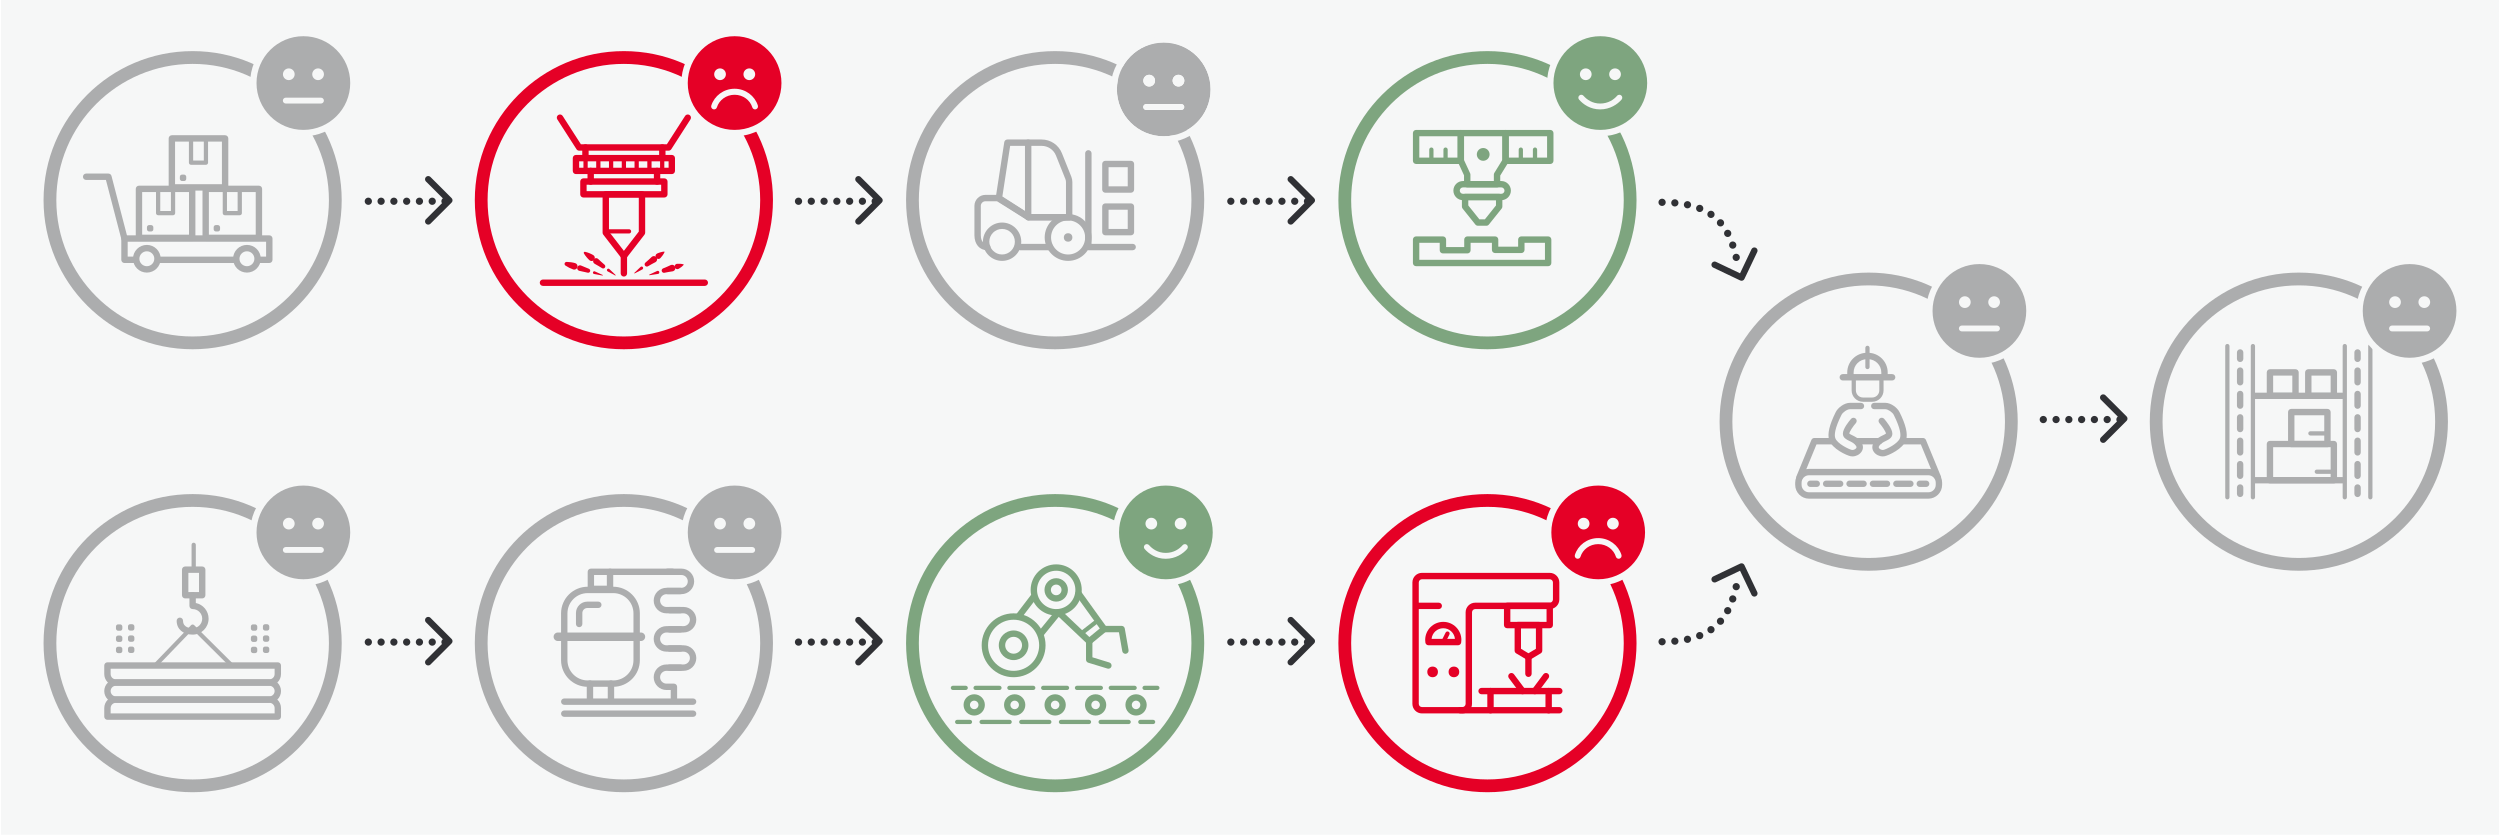 <?xml version="1.0" encoding="UTF-8" standalone="no"?>
<svg xmlns="http://www.w3.org/2000/svg" height="748" id="uuid-3e84e9b8-58a5-4b08-9172-8dc47397f0fb" viewBox="0 0 1173 392" width="2240">
    
  <defs>
        
    <style>.uuid-d3150c7c-0ad3-42d3-96da-3df4d02a9c27{stroke-dasharray:0 0 0 6;stroke-width:3.4px;}.uuid-d3150c7c-0ad3-42d3-96da-3df4d02a9c27,.uuid-c04a7b1e-ddbf-4806-8c38-4ad80d0bd31f{fill:none;stroke:#303135;stroke-linecap:round;stroke-linejoin:round;}.uuid-f61b598c-7770-4323-8007-f71736150e68{fill:#acadae;}.uuid-f61b598c-7770-4323-8007-f71736150e68,.uuid-ad959339-37c3-4d1a-aae3-2e30b08974d6,.uuid-6de95b7a-9d92-4423-a3b0-952446ccb202,.uuid-e0c13371-d92f-436a-8e4d-52c71519dc10,.uuid-d7dd0d57-ae96-4fca-9458-553a1bd60fd5{stroke-width:0px;}.uuid-c04a7b1e-ddbf-4806-8c38-4ad80d0bd31f{stroke-width:3px;}.uuid-ad959339-37c3-4d1a-aae3-2e30b08974d6{fill:#fff;}.uuid-6de95b7a-9d92-4423-a3b0-952446ccb202{fill:#f6f7f7;}.uuid-e0c13371-d92f-436a-8e4d-52c71519dc10{fill:#e50026;}.uuid-d7dd0d57-ae96-4fca-9458-553a1bd60fd5{fill:#7ea57f;}</style>
      
  </defs>
    
  <rect class="uuid-6de95b7a-9d92-4423-a3b0-952446ccb202" height="392" width="1173"/>
    
  <path class="uuid-e0c13371-d92f-436a-8e4d-52c71519dc10" d="m292.5,30c35.29,0,64,28.71,64,64s-28.71,64-64,64-64-28.71-64-64,28.71-64,64-64m0-6c-38.66,0-70,31.34-70,70s31.34,70,70,70,70-31.34,70-70-31.34-70-70-70h0Z"/>
    
  <path class="uuid-e0c13371-d92f-436a-8e4d-52c71519dc10" d="m313.5,70.75h-42c-.51,0-.99-.26-1.26-.69l-9-14c-.45-.7-.25-1.62.45-2.07.7-.45,1.63-.25,2.07.45l8.56,13.31h40.36l8.56-13.31c.45-.7,1.38-.9,2.07-.45.7.45.9,1.38.45,2.07l-9,14c-.28.43-.75.69-1.26.69Z"/>
    
  <path class="uuid-e0c13371-d92f-436a-8e4d-52c71519dc10" d="m315,81.75h-45c-.83,0-1.5-.67-1.5-1.5v-6c0-.83.67-1.5,1.5-1.5h45c.83,0,1.5.67,1.5,1.5v6c0,.83-.67,1.5-1.5,1.5Zm-43.5-3h42v-3h-42v3Z"/>
    
  <path class="uuid-e0c13371-d92f-436a-8e4d-52c71519dc10" d="m311.5,92.75h-38c-.83,0-1.5-.67-1.5-1.5v-6c0-.83.67-1.5,1.5-1.5h38c.83,0,1.5.67,1.5,1.5v6c0,.83-.67,1.5-1.5,1.5Zm-36.5-3h35v-3h-35v3Z"/>
    
  <path class="uuid-e0c13371-d92f-436a-8e4d-52c71519dc10" d="m274.45,75.75c-.83,0-1.5-.67-1.5-1.5v-5c0-.83.67-1.5,1.5-1.5s1.5.67,1.5,1.5v5c0,.83-.67,1.5-1.5,1.5Z"/>
    
  <path class="uuid-e0c13371-d92f-436a-8e4d-52c71519dc10" d="m310.55,75.75c-.83,0-1.5-.67-1.5-1.5v-5c0-.83.67-1.5,1.5-1.5s1.5.67,1.5,1.5v5c0,.83-.67,1.5-1.5,1.5Z"/>
    
  <path class="uuid-e0c13371-d92f-436a-8e4d-52c71519dc10" d="m276.92,86.75c-.83,0-1.5-.67-1.5-1.5v-5c0-.83.67-1.5,1.5-1.5s1.5.67,1.5,1.5v5c0,.83-.67,1.5-1.5,1.5Z"/>
    
  <path class="uuid-e0c13371-d92f-436a-8e4d-52c71519dc10" d="m308.08,86.75c-.83,0-1.5-.67-1.5-1.5v-5c0-.83.67-1.5,1.5-1.5s1.5.67,1.5,1.5v5c0,.83-.67,1.5-1.5,1.5Z"/>
    
  <path class="uuid-e0c13371-d92f-436a-8e4d-52c71519dc10" d="m274.51,80.54c-.55,0-1-.45-1-1v-4.79c0-.55.45-1,1-1s1,.45,1,1v4.79c0,.55-.45,1-1,1Z"/>
    
  <path class="uuid-e0c13371-d92f-436a-8e4d-52c71519dc10" d="m280.5,81.25c-.55,0-1-.45-1-1v-6c0-.55.45-1,1-1s1,.45,1,1v6c0,.55-.45,1-1,1Z"/>
    
  <path class="uuid-e0c13371-d92f-436a-8e4d-52c71519dc10" d="m286.5,81.25c-.55,0-1-.45-1-1v-6c0-.55.45-1,1-1s1,.45,1,1v6c0,.55-.45,1-1,1Z"/>
    
  <path class="uuid-e0c13371-d92f-436a-8e4d-52c71519dc10" d="m292.5,80.54c-.55,0-1-.45-1-1v-4.79c0-.55.45-1,1-1s1,.45,1,1v4.79c0,.55-.45,1-1,1Z"/>
    
  <path class="uuid-e0c13371-d92f-436a-8e4d-52c71519dc10" d="m298.5,80.54c-.55,0-1-.45-1-1v-5.29c0-.55.45-1,1-1s1,.45,1,1v5.29c0,.55-.45,1-1,1Z"/>
    
  <path class="uuid-e0c13371-d92f-436a-8e4d-52c71519dc10" d="m304.5,81.25c-.55,0-1-.45-1-1v-6c0-.55.45-1,1-1s1,.45,1,1v6c0,.55-.45,1-1,1Z"/>
    
  <path class="uuid-e0c13371-d92f-436a-8e4d-52c71519dc10" d="m310.49,81.25c-.55,0-1-.45-1-1v-6c0-.55.45-1,1-1s1,.45,1,1v6c0,.55-.45,1-1,1Z"/>
    
  <path class="uuid-e0c13371-d92f-436a-8e4d-52c71519dc10" d="m292.5,121.75c-.46,0-.9-.21-1.19-.58l-8.5-11c-.2-.26-.31-.58-.31-.92v-18c0-.83.67-1.5,1.5-1.5h17c.83,0,1.5.67,1.5,1.5v18c0,.33-.11.65-.31.92l-8.5,11c-.28.37-.72.58-1.19.58Zm-7-13.01l7,9.06,7-9.06v-15.99h-14v15.99Zm15.5.51h0,0Z"/>
    
  <path class="uuid-e0c13371-d92f-436a-8e4d-52c71519dc10" d="m292.5,129.87c-.83,0-1.5-.67-1.5-1.5v-8.12c0-.83.67-1.5,1.5-1.5s1.5.67,1.5,1.5v8.12c0,.83-.67,1.5-1.5,1.5Z"/>
    
  <path class="uuid-e0c13371-d92f-436a-8e4d-52c71519dc10" d="m294.92,109.64h-10.92c-.55,0-1-.45-1-1s.45-1,1-1h10.92c.55,0,1,.45,1,1s-.45,1-1,1Z"/>
    
  <path class="uuid-e0c13371-d92f-436a-8e4d-52c71519dc10" d="m330.5,134.25h-76c-.83,0-1.5-.67-1.5-1.5s.67-1.5,1.5-1.5h76c.83,0,1.5.67,1.5,1.5s-.67,1.5-1.5,1.5Z"/>
    
  <path class="uuid-e0c13371-d92f-436a-8e4d-52c71519dc10" d="m304.45,128.95c1.21-.61,2.44-1.14,3.66-1.71.37-.17.8-.01.97.35s.01.8-.35.97c-.06.03-.13.05-.2.06-1.33.2-2.65.44-4,.61-.08.01-.16-.05-.17-.13,0-.07.03-.13.08-.15Z"/>
    
  <path class="uuid-e0c13371-d92f-436a-8e4d-52c71519dc10" d="m310.89,126.04l1.86-.77c.61-.27,1.21-.6,1.84-.84.8-.31,1.69.09,2,.89.31.8-.09,1.69-.89,2-.07.03-.15.05-.22.07-.65.15-1.33.21-1.99.32l-1.97.38c-.58.11-1.15-.27-1.26-.85-.1-.51.18-1,.64-1.2Z"/>
    
  <path class="uuid-e0c13371-d92f-436a-8e4d-52c71519dc10" d="m317.54,123.86c.47-.02.94-.02,1.43.01.48.03.98.1,1.49.24.09.03.15.12.12.22,0,.03-.02.05-.04.07-.35.4-.73.73-1.11,1.02-.38.3-.78.56-1.18.8-.6.36-1.38.16-1.74-.44-.36-.6-.16-1.38.44-1.74.18-.11.39-.17.59-.18Z"/>
    
  <path class="uuid-e0c13371-d92f-436a-8e4d-52c71519dc10" d="m297.41,128.13c.96-.96,1.95-1.85,2.93-2.78.29-.27.74-.26,1.01.03.27.29.26.74-.03,1.01-.05.05-.1.09-.16.12-1.19.62-2.37,1.28-3.58,1.87-.08.04-.17,0-.2-.07-.03-.06-.02-.13.03-.17Z"/>
    
  <path class="uuid-e0c13371-d92f-436a-8e4d-52c71519dc10" d="m302.59,123.33l1.52-1.32c.5-.45.97-.93,1.47-1.38.62-.56,1.59-.51,2.15.11.56.62.51,1.59-.11,2.15-.08.08-.18.14-.28.2-.59.33-1.2.61-1.78.94l-1.74,1.01c-.5.29-1.15.12-1.44-.39-.26-.44-.15-1,.22-1.32Z"/>
    
  <path class="uuid-e0c13371-d92f-436a-8e4d-52c71519dc10" d="m308.12,119.04c.49-.23,1.02-.41,1.56-.57.54-.16,1.11-.29,1.73-.34.1,0,.18.06.19.16,0,.03,0,.06-.01.08-.25.57-.55,1.06-.88,1.53-.33.46-.67.89-1.05,1.29-.51.54-1.36.56-1.9.04-.54-.51-.56-1.36-.05-1.9.12-.13.26-.22.41-.29Z"/>
    
  <path class="uuid-e0c13371-d92f-436a-8e4d-52c71519dc10" d="m288.41,129.37c-1.2-.62-2.36-1.3-3.53-1.95-.33-.18-.44-.59-.26-.92.18-.33.59-.44.92-.26.05.03.1.06.14.1.97.93,1.96,1.83,2.92,2.78.06.06.06.16,0,.21-.05.05-.12.06-.18.03Z"/>
    
  <path class="uuid-e0c13371-d92f-436a-8e4d-52c71519dc10" d="m282.26,125.92c-1.15-.69-2.27-1.42-3.46-2.04-.69-.36-.96-1.22-.6-1.91.36-.69,1.22-.96,1.91-.6.13.07.24.15.34.25.96.95,1.99,1.8,2.99,2.69.41.37.45,1,.08,1.42-.33.37-.86.44-1.26.19Z"/>
    
  <path class="uuid-e0c13371-d92f-436a-8e4d-52c71519dc10" d="m276.33,122.18c-.98-.91-1.88-1.95-2.61-3.2-.14-.24-.06-.54.18-.68.11-.07.24-.08.36-.06,1.42.32,2.67.86,3.84,1.53.72.41.97,1.33.56,2.05s-1.33.97-2.05.56c-.1-.06-.2-.13-.28-.2Z"/>
    
  <path class="uuid-e0c13371-d92f-436a-8e4d-52c71519dc10" d="m282.45,129.39c-1.33-.22-2.64-.49-3.96-.74-.35-.07-.58-.4-.51-.75.07-.35.4-.58.75-.51.05,0,.1.03.14.05,1.22.55,2.45,1.08,3.67,1.67.08.04.11.13.07.2-.03.06-.1.09-.16.08Z"/>
    
  <path class="uuid-e0c13371-d92f-436a-8e4d-52c71519dc10" d="m275.54,128.05c-1.31-.27-2.6-.61-3.92-.87-.71-.14-1.17-.83-1.04-1.54.14-.71.83-1.18,1.54-1.04.1.02.19.05.28.09,1.23.55,2.48,1.01,3.71,1.54.48.21.71.77.5,1.26-.18.42-.64.65-1.07.56Z"/>
    
  <path class="uuid-e0c13371-d92f-436a-8e4d-52c71519dc10" d="m268.68,126.52c-.63-.22-1.24-.49-1.85-.79-.6-.3-1.19-.66-1.77-1.03-.43-.28-.56-.87-.27-1.3.19-.28.5-.44.82-.43.69.02,1.38.07,2.04.17.67.09,1.33.23,1.97.41.83.24,1.3,1.1,1.07,1.93-.24.83-1.1,1.3-1.93,1.07-.02,0-.05-.02-.08-.02Z"/>
    
  <circle class="uuid-ad959339-37c3-4d1a-aae3-2e30b08974d6" cx="344.49" cy="40" r="21"/>
    
  <path class="uuid-e0c13371-d92f-436a-8e4d-52c71519dc10" d="m344.49,62.5c-12.96,0-23.5-10.54-23.5-23.5s10.54-23.5,23.5-23.5,23.5,10.54,23.5,23.5-10.54,23.5-23.5,23.5Zm-9.51-12.46h0s0,0,0,0Zm16.42-16.42c-.69,0-1.25.56-1.25,1.25s.56,1.25,1.25,1.25,1.25-.56,1.25-1.25-.56-1.25-1.25-1.25Zm-13.75,0c-.69,0-1.25.56-1.25,1.25s.56,1.25,1.25,1.25,1.25-.56,1.25-1.25-.56-1.25-1.25-1.25Z"/>
    
  <path class="uuid-6de95b7a-9d92-4423-a3b0-952446ccb202" d="m344.49,17c12.15,0,22,9.85,22,22s-9.85,22-22,22-22-9.85-22-22,9.85-22,22-22m6.91,20.62c1.51,0,2.75-1.23,2.75-2.75s-1.24-2.75-2.75-2.75-2.75,1.23-2.75,2.75,1.23,2.75,2.75,2.75m-13.75,0c1.51,0,2.75-1.23,2.75-2.75s-1.24-2.75-2.75-2.75-2.75,1.23-2.75,2.75,1.23,2.75,2.75,2.75m-2.78,13.75c.59,0,1.13-.38,1.31-.97,1.05-3.38,4.35-5.9,8.31-5.9s7.26,2.53,8.31,5.9c.18.59.73.97,1.31.97.13,0,.27-.02.4-.06.73-.22,1.13-1,.91-1.72-1.42-4.57-5.8-7.92-10.94-7.92s-9.52,3.35-10.94,7.92c-.22.72.18,1.5.91,1.72.13.04.27.06.4.06m9.62-37.38c-13.79,0-25,11.21-25,25s11.21,25,25,25,25-11.21,25-25-11.21-25-25-25h0Z"/>
    
  <path class="uuid-f61b598c-7770-4323-8007-f71736150e68" d="m90,30c35.29,0,64,28.71,64,64s-28.71,64-64,64S26,129.29,26,94,54.71,30,90,30m0-6c-38.66,0-70,31.34-70,70s31.34,70,70,70,70-31.34,70-70S128.66,24,90,24h0Z"/>
    
  <path class="uuid-f61b598c-7770-4323-8007-f71736150e68" d="m105.25,89.5h-25c-.83,0-1.5-.67-1.5-1.5v-23c0-.83.67-1.5,1.5-1.5h25c.83,0,1.5.67,1.5,1.5v23c0,.83-.67,1.5-1.5,1.5Zm-23.5-3h22v-20h-22v20Z"/>
    
  <path class="uuid-f61b598c-7770-4323-8007-f71736150e68" d="m96.25,77.38h-7c-.55,0-1-.45-1-1v-11.38c0-.55.45-1,1-1h7c.55,0,1,.45,1,1v11.38c0,.55-.45,1-1,1Zm-6-2h5v-9.38h-5v9.38Z"/>
    
  <rect class="uuid-f61b598c-7770-4323-8007-f71736150e68" height="3" rx="1" ry="1" width="3" x="84" y="82"/>
    
  <rect class="uuid-f61b598c-7770-4323-8007-f71736150e68" height="3" width="36.13" x="74" y="120.5"/>
    
  <path class="uuid-f61b598c-7770-4323-8007-f71736150e68" d="m126,123.5h-5v-3h3.5v-7H59.5v7h3.53v3h-5.03c-.83,0-1.5-.67-1.5-1.5v-10c0-.83.67-1.5,1.5-1.5h68c.83,0,1.5.67,1.5,1.5v10c0,.83-.67,1.5-1.5,1.5Z"/>
    
  <path class="uuid-f61b598c-7770-4323-8007-f71736150e68" d="m68.5,118c1.93,0,3.5,1.57,3.5,3.5s-1.57,3.5-3.5,3.5-3.5-1.57-3.5-3.5,1.57-3.5,3.5-3.5m0-3c-3.59,0-6.5,2.91-6.5,6.5s2.91,6.5,6.5,6.5,6.5-2.91,6.5-6.5-2.91-6.5-6.5-6.5h0Z"/>
    
  <path class="uuid-f61b598c-7770-4323-8007-f71736150e68" d="m115.5,118c1.93,0,3.5,1.57,3.5,3.5s-1.57,3.5-3.5,3.5-3.5-1.57-3.5-3.5,1.57-3.5,3.5-3.5m0-3c-3.59,0-6.5,2.91-6.5,6.5s2.91,6.5,6.5,6.5,6.5-2.91,6.5-6.5-2.91-6.5-6.5-6.5h0Z"/>
    
  <path class="uuid-f61b598c-7770-4323-8007-f71736150e68" d="m58,113.5c-.67,0-1.27-.45-1.45-1.12l-7.26-27.88h-9.29c-.83,0-1.5-.67-1.5-1.5s.67-1.5,1.5-1.5h10.45c.68,0,1.28.46,1.45,1.12l7.55,29c.21.8-.27,1.62-1.07,1.83-.13.03-.25.05-.38.05Z"/>
    
  <path class="uuid-f61b598c-7770-4323-8007-f71736150e68" d="m121.13,113.19h-25c-.83,0-1.5-.67-1.5-1.5v-23c0-.83.67-1.5,1.5-1.5h25c.83,0,1.5.67,1.5,1.5v23c0,.83-.67,1.5-1.5,1.5Zm-23.5-3h22v-20h-22v20Z"/>
    
  <path class="uuid-f61b598c-7770-4323-8007-f71736150e68" d="m112.13,101.07h-7c-.55,0-1-.45-1-1v-11.38c0-.55.45-1,1-1h7c.55,0,1,.45,1,1v11.38c0,.55-.45,1-1,1Zm-6-2h5v-9.38h-5v9.38Z"/>
    
  <rect class="uuid-f61b598c-7770-4323-8007-f71736150e68" height="3" rx="1" ry="1" width="3" x="99.88" y="105.69"/>
    
  <path class="uuid-f61b598c-7770-4323-8007-f71736150e68" d="m89.8,113.19h-25c-.83,0-1.5-.67-1.5-1.5v-23c0-.83.67-1.5,1.5-1.5h25c.83,0,1.5.67,1.5,1.5v23c0,.83-.67,1.5-1.5,1.5Zm-23.5-3h22v-20h-22v20Z"/>
    
  <path class="uuid-f61b598c-7770-4323-8007-f71736150e68" d="m80.8,101.07h-7c-.55,0-1-.45-1-1v-11.38c0-.55.45-1,1-1h7c.55,0,1,.45,1,1v11.38c0,.55-.45,1-1,1Zm-6-2h5v-9.38h-5v9.38Z"/>
    
  <rect class="uuid-f61b598c-7770-4323-8007-f71736150e68" height="3" rx="1" ry="1" width="3" x="68.55" y="105.69"/>
    
  <circle class="uuid-ad959339-37c3-4d1a-aae3-2e30b08974d6" cx="142" cy="42.86" r="21"/>
    
  <path class="uuid-f61b598c-7770-4323-8007-f71736150e68" d="m142,62.5c-12.96,0-23.5-10.54-23.5-23.5s10.54-23.5,23.5-23.5,23.5,10.54,23.5,23.5-10.54,23.5-23.5,23.5Zm6.91-28.88c-.69,0-1.25.56-1.25,1.25s.56,1.25,1.25,1.25,1.25-.56,1.25-1.25-.56-1.25-1.25-1.25Zm-13.75,0c-.69,0-1.25.56-1.25,1.25s.56,1.25,1.25,1.25,1.25-.56,1.25-1.25-.56-1.25-1.25-1.25Z"/>
    
  <path class="uuid-6de95b7a-9d92-4423-a3b0-952446ccb202" d="m142,17c12.15,0,22,9.85,22,22s-9.85,22-22,22-22-9.85-22-22,9.85-22,22-22m6.91,20.62c1.51,0,2.75-1.23,2.75-2.75s-1.24-2.75-2.75-2.75-2.75,1.23-2.75,2.75,1.23,2.75,2.75,2.75m-13.75,0c1.51,0,2.75-1.23,2.75-2.75s-1.24-2.75-2.75-2.75-2.75,1.23-2.75,2.75,1.23,2.75,2.75,2.75m-1.41,11h16.5c.76,0,1.38-.62,1.38-1.38s-.62-1.38-1.38-1.38h-16.5c-.76,0-1.38.62-1.38,1.38s.62,1.38,1.38,1.38m8.25-34.62c-13.79,0-25,11.21-25,25s11.21,25,25,25,25-11.21,25-25-11.21-25-25-25h0Z"/>
    
  <path class="uuid-d7dd0d57-ae96-4fca-9458-553a1bd60fd5" d="m495,238c35.29,0,64,28.71,64,64s-28.71,64-64,64-64-28.71-64-64,28.71-64,64-64m0-6c-38.66,0-70,31.34-70,70s31.34,70,70,70,70-31.34,70-70-31.34-70-70-70h0Z"/>
    
  <path class="uuid-d7dd0d57-ae96-4fca-9458-553a1bd60fd5" d="m453,324h-6c-.55,0-1-.45-1-1s.45-1,1-1h6c.55,0,1,.45,1,1s-.45,1-1,1Z"/>
    
  <path class="uuid-d7dd0d57-ae96-4fca-9458-553a1bd60fd5" d="m532.33,324h-11.2c-.55,0-1-.45-1-1s.45-1,1-1h11.2c.55,0,1,.45,1,1s-.45,1-1,1Zm-15.87,0h-11.2c-.55,0-1-.45-1-1s.45-1,1-1h11.2c.55,0,1,.45,1,1s-.45,1-1,1Zm-15.87,0h-11.2c-.55,0-1-.45-1-1s.45-1,1-1h11.2c.55,0,1,.45,1,1s-.45,1-1,1Zm-15.87,0h-11.2c-.55,0-1-.45-1-1s.45-1,1-1h11.2c.55,0,1,.45,1,1s-.45,1-1,1Zm-15.87,0h-11.2c-.55,0-1-.45-1-1s.45-1,1-1h11.2c.55,0,1,.45,1,1s-.45,1-1,1Z"/>
    
  <path class="uuid-d7dd0d57-ae96-4fca-9458-553a1bd60fd5" d="m543,324h-6c-.55,0-1-.45-1-1s.45-1,1-1h6c.55,0,1,.45,1,1s-.45,1-1,1Z"/>
    
  <path class="uuid-d7dd0d57-ae96-4fca-9458-553a1bd60fd5" d="m455,340h-6c-.55,0-1-.45-1-1s.45-1,1-1h6c.55,0,1,.45,1,1s-.45,1-1,1Z"/>
    
  <path class="uuid-d7dd0d57-ae96-4fca-9458-553a1bd60fd5" d="m529.52,340h-13.15c-.55,0-1-.45-1-1s.45-1,1-1h13.15c.55,0,1,.45,1,1s-.45,1-1,1Zm-18.63,0h-13.15c-.55,0-1-.45-1-1s.45-1,1-1h13.15c.55,0,1,.45,1,1s-.45,1-1,1Zm-18.63,0h-13.15c-.55,0-1-.45-1-1s.45-1,1-1h13.15c.55,0,1,.45,1,1s-.45,1-1,1Zm-18.63,0h-13.15c-.55,0-1-.45-1-1s.45-1,1-1h13.15c.55,0,1,.45,1,1s-.45,1-1,1Z"/>
    
  <path class="uuid-d7dd0d57-ae96-4fca-9458-553a1bd60fd5" d="m541,340h-6c-.55,0-1-.45-1-1s.45-1,1-1h6c.55,0,1,.45,1,1s-.45,1-1,1Z"/>
    
  <path class="uuid-d7dd0d57-ae96-4fca-9458-553a1bd60fd5" d="m457,336c-2.76,0-5-2.24-5-5s2.24-5,5-5,5,2.24,5,5-2.24,5-5,5Zm0-7c-1.1,0-2,.9-2,2s.9,2,2,2,2-.9,2-2-.9-2-2-2Z"/>
    
  <path class="uuid-d7dd0d57-ae96-4fca-9458-553a1bd60fd5" d="m476,336c-2.76,0-5-2.24-5-5s2.24-5,5-5,5,2.24,5,5-2.24,5-5,5Zm0-7c-1.1,0-2,.9-2,2s.9,2,2,2,2-.9,2-2-.9-2-2-2Z"/>
    
  <path class="uuid-d7dd0d57-ae96-4fca-9458-553a1bd60fd5" d="m495,336c-2.76,0-5-2.24-5-5s2.24-5,5-5,5,2.24,5,5-2.24,5-5,5Zm0-7c-1.1,0-2,.9-2,2s.9,2,2,2,2-.9,2-2-.9-2-2-2Z"/>
    
  <path class="uuid-d7dd0d57-ae96-4fca-9458-553a1bd60fd5" d="m514,336c-2.76,0-5-2.24-5-5s2.24-5,5-5,5,2.24,5,5-2.24,5-5,5Zm0-7c-1.1,0-2,.9-2,2s.9,2,2,2,2-.9,2-2-.9-2-2-2Z"/>
    
  <path class="uuid-d7dd0d57-ae96-4fca-9458-553a1bd60fd5" d="m533,336c-2.76,0-5-2.24-5-5s2.24-5,5-5,5,2.24,5,5-2.24,5-5,5Zm0-7c-1.1,0-2,.9-2,2s.9,2,2,2,2-.9,2-2-.9-2-2-2Z"/>
    
  <path class="uuid-d7dd0d57-ae96-4fca-9458-553a1bd60fd5" d="m475.5,318c-8.27,0-15-6.73-15-15s6.73-15,15-15,15,6.73,15,15-6.73,15-15,15Zm0-27c-6.62,0-12,5.38-12,12s5.38,12,12,12,12-5.38,12-12-5.38-12-12-12Z"/>
    
  <path class="uuid-d7dd0d57-ae96-4fca-9458-553a1bd60fd5" d="m475.5,309.96c-3.84,0-6.96-3.12-6.96-6.96s3.12-6.96,6.96-6.96,6.96,3.12,6.96,6.96-3.12,6.96-6.96,6.96Zm0-10.93c-2.19,0-3.96,1.78-3.96,3.96s1.78,3.96,3.96,3.96,3.96-1.78,3.96-3.96-1.78-3.96-3.96-3.96Z"/>
    
  <path class="uuid-d7dd0d57-ae96-4fca-9458-553a1bd60fd5" d="m495.5,289c-6.62,0-12-5.38-12-12s5.38-12,12-12,12,5.38,12,12-5.38,12-12,12Zm0-21c-4.96,0-9,4.04-9,9s4.04,9,9,9,9-4.04,9-9-4.04-9-9-9Z"/>
    
  <path class="uuid-d7dd0d57-ae96-4fca-9458-553a1bd60fd5" d="m495.5,282.5c-3.03,0-5.5-2.47-5.5-5.5s2.47-5.5,5.5-5.5,5.5,2.47,5.5,5.5-2.47,5.5-5.5,5.5Zm0-8c-1.38,0-2.5,1.12-2.5,2.5s1.12,2.5,2.5,2.5,2.5-1.12,2.5-2.5-1.12-2.5-2.5-2.5Z"/>
    
  <rect class="uuid-d7dd0d57-ae96-4fca-9458-553a1bd60fd5" height="3" transform="translate(-37.35 494.15) rotate(-52.59)" width="12.1" x="475.27" y="283.37"/>
    
  <path class="uuid-d7dd0d57-ae96-4fca-9458-553a1bd60fd5" d="m511,302.63c-.37,0-.74-.14-1.03-.41l-13.28-12.57-7.22,8.84c-.53.64-1.47.74-2.11.21-.64-.52-.74-1.47-.21-2.11l8.24-10.09c.26-.32.65-.52,1.07-.55.42-.04.82.12,1.13.41l13.49,12.77,4.89-4.01-11.18-15.52c-.48-.67-.33-1.61.34-2.09.67-.48,1.61-.33,2.09.34l12,16.66c.46.64.35,1.53-.27,2.04l-7,5.75c-.28.23-.61.34-.95.34Z"/>
    
  <rect class="uuid-d7dd0d57-ae96-4fca-9458-553a1bd60fd5" height="2" transform="translate(-72.95 376.9) rotate(-37.98)" width="10.02" x="506.15" y="293.45"/>
    
  <path class="uuid-d7dd0d57-ae96-4fca-9458-553a1bd60fd5" d="m520,314c-.15,0-.29-.02-.44-.07l-9-2.75c-.63-.19-1.06-.78-1.06-1.43v-8.62c0-.83.67-1.5,1.5-1.5s1.5.67,1.5,1.5v7.51l7.94,2.43c.79.24,1.24,1.08,1,1.87-.2.65-.79,1.06-1.43,1.06Z"/>
    
  <path class="uuid-d7dd0d57-ae96-4fca-9458-553a1bd60fd5" d="m528,307c-.71,0-1.35-.51-1.48-1.24l-1.56-8.88h-6.96c-.83,0-1.5-.67-1.5-1.5s.67-1.5,1.5-1.5h8.22c.73,0,1.35.52,1.48,1.24l1.78,10.12c.14.82-.4,1.59-1.22,1.74-.09.02-.18.02-.26.02Z"/>
    
  <circle class="uuid-ad959339-37c3-4d1a-aae3-2e30b08974d6" cx="547" cy="249.41" r="21"/>
    
  <path class="uuid-d7dd0d57-ae96-4fca-9458-553a1bd60fd5" d="m547,273.5c-12.96,0-23.5-10.54-23.5-23.5s10.54-23.5,23.5-23.5,23.5,10.54,23.5,23.5-10.54,23.5-23.5,23.5Zm6.91-28.88c-.69,0-1.25.56-1.25,1.25s.56,1.25,1.25,1.25,1.25-.56,1.25-1.25-.56-1.25-1.25-1.25Zm-13.75,0c-.69,0-1.25.56-1.25,1.25s.56,1.25,1.25,1.25,1.25-.56,1.25-1.25-.56-1.25-1.25-1.25Z"/>
    
  <path class="uuid-6de95b7a-9d92-4423-a3b0-952446ccb202" d="m547,228c12.15,0,22,9.85,22,22s-9.85,22-22,22-22-9.85-22-22,9.85-22,22-22m6.91,20.62c1.51,0,2.75-1.23,2.75-2.75s-1.24-2.75-2.75-2.75-2.75,1.23-2.75,2.75,1.23,2.75,2.75,2.75m-13.75,0c1.51,0,2.75-1.23,2.75-2.75s-1.24-2.75-2.75-2.75-2.75,1.23-2.75,2.75,1.23,2.75,2.75,2.75m6.76,11c-3.65,0-6.28-1.87-7.82-3.65-.27-.31-.65-.47-1.04-.47-.32,0-.64.11-.9.34-.58.5-.64,1.37-.14,1.94,1.91,2.2,5.24,4.6,9.9,4.6s8.14-2.4,10.05-4.6c.5-.58.44-1.44-.14-1.94-.26-.23-.58-.34-.9-.34-.38,0-.77.16-1.04.47-1.55,1.78-4.17,3.65-7.97,3.65m.08-34.62c-13.79,0-25,11.21-25,25s11.21,25,25,25,25-11.21,25-25-11.21-25-25-25h0Z"/>
    
  <path class="uuid-f61b598c-7770-4323-8007-f71736150e68" d="m495,30c35.29,0,64,28.71,64,64s-28.71,64-64,64-64-28.71-64-64,28.71-64,64-64m0-6c-38.66,0-70,31.34-70,70s31.34,70,70,70,70-31.34,70-70-31.34-70-70-70h0Z"/>
    
  <path class="uuid-f61b598c-7770-4323-8007-f71736150e68" d="m530.59,90.5h-12c-.83,0-1.5-.67-1.5-1.5v-12c0-.83.67-1.5,1.5-1.5h12c.83,0,1.5.67,1.5,1.5v12c0,.83-.67,1.5-1.5,1.5Zm-10.5-3h9v-9h-9v9Z"/>
    
  <path class="uuid-f61b598c-7770-4323-8007-f71736150e68" d="m530.59,110.5h-12c-.83,0-1.5-.67-1.5-1.5v-12c0-.83.67-1.5,1.5-1.5h12c.83,0,1.5.67,1.5,1.5v12c0,.83-.67,1.5-1.5,1.5Zm-10.5-3h9v-9h-9v9Z"/>
    
  <path class="uuid-f61b598c-7770-4323-8007-f71736150e68" d="m463.14,117.5c-3.62,0-6.04-2.83-6.04-7.04v-13.78c0-2.85,2.32-5.18,5.18-5.18h5.87c.28,0,.56.08.8.23l14,8.77h18.65c.83,0,1.5.67,1.5,1.5s-.67,1.5-1.5,1.5h-19.08c-.28,0-.56-.08-.8-.23l-14-8.77h-5.44c-1.2,0-2.18.98-2.18,2.18v13.78c0,1.22.3,4.04,3.04,4.04.83,0,1.5.67,1.5,1.5s-.67,1.5-1.5,1.5Z"/>
    
  <path class="uuid-f61b598c-7770-4323-8007-f71736150e68" d="m492.59,117.5h-14.11c-.83,0-1.5-.67-1.5-1.5s.67-1.5,1.5-1.5h14.11c.83,0,1.5.67,1.5,1.5s-.67,1.5-1.5,1.5Z"/>
    
  <path class="uuid-f61b598c-7770-4323-8007-f71736150e68" d="m501.59,103.5h-19c-.29,0-.57-.08-.81-.24l-14-9c-.5-.32-.76-.9-.67-1.49l4-26c.11-.73.74-1.27,1.48-1.27h16.05c4.23,0,7.99,2.54,9.56,6.47l4.41,11.03c.32.8.48,1.65.48,2.51v16.49c0,.83-.67,1.5-1.5,1.5Zm-18.56-3h17.06v-14.99c0-.48-.09-.95-.27-1.4l-4.41-11.03c-1.11-2.79-3.77-4.59-6.77-4.59h-14.76l-3.66,23.76,12.81,8.24Z"/>
    
  <path class="uuid-f61b598c-7770-4323-8007-f71736150e68" d="m482.34,103.5c-.83,0-1.5-.67-1.5-1.5v-35c0-.83.67-1.5,1.5-1.5s1.5.67,1.5,1.5v35c0,.83-.67,1.5-1.5,1.5Z"/>
    
  <path class="uuid-f61b598c-7770-4323-8007-f71736150e68" d="m531.41,117.5h-20.81c-.83,0-1.5-.67-1.5-1.5v-44c0-.83.67-1.5,1.5-1.5s1.5.67,1.5,1.5v42.5h19.31c.83,0,1.5.67,1.5,1.5s-.67,1.5-1.5,1.5Z"/>
    
  <path class="uuid-f61b598c-7770-4323-8007-f71736150e68" d="m470.09,122.5c-4.96,0-9-4.04-9-9s4.04-9,9-9,9,4.04,9,9-4.04,9-9,9Zm0-15c-3.31,0-6,2.69-6,6s2.69,6,6,6,6-2.69,6-6-2.69-6-6-6Z"/>
    
  <path class="uuid-f61b598c-7770-4323-8007-f71736150e68" d="m501.09,122.5c-6.07,0-11-4.93-11-11s4.93-11,11-11,11,4.93,11,11-4.93,11-11,11Zm0-19c-4.41,0-8,3.59-8,8s3.59,8,8,8,8-3.59,8-8-3.59-8-8-8Z"/>
    
  <circle class="uuid-f61b598c-7770-4323-8007-f71736150e68" cx="501.09" cy="111.5" r="2"/>
    
  <circle class="uuid-ad959339-37c3-4d1a-aae3-2e30b08974d6" cx="546" cy="41.41" r="21"/>
    
  <path class="uuid-f61b598c-7770-4323-8007-f71736150e68" d="m546,62.91c-11.86,0-21.5-9.64-21.5-21.5s9.64-21.5,21.5-21.5,21.5,9.64,21.5,21.5-9.64,21.5-21.5,21.5Zm0-42c-11.3,0-20.5,9.2-20.5,20.5s9.2,20.5,20.5,20.5,20.5-9.2,20.5-20.5-9.2-20.5-20.5-20.5Z"/>
    
  <path class="uuid-f61b598c-7770-4323-8007-f71736150e68" d="m524,42c0-12.15,9.85-22,22-22s22,9.85,22,22-9.85,22-22,22-22-9.85-22-22Zm13.75,6.88c-.76,0-1.38.62-1.38,1.38s.62,1.38,1.38,1.38h16.5c.76,0,1.38-.62,1.38-1.38s-.62-1.38-1.38-1.38h-16.5Zm1.41-8.25c1.51,0,2.75-1.23,2.75-2.75s-1.24-2.75-2.75-2.75-2.75,1.23-2.75,2.75,1.23,2.75,2.75,2.75Zm13.75-5.5c-1.52,0-2.75,1.23-2.75,2.75s1.23,2.75,2.75,2.75,2.75-1.23,2.75-2.75-1.24-2.75-2.75-2.75Z"/>
    
  <path class="uuid-6de95b7a-9d92-4423-a3b0-952446ccb202" d="m546,20c12.15,0,22,9.85,22,22s-9.85,22-22,22-22-9.85-22-22,9.85-22,22-22m6.91,20.62c1.51,0,2.75-1.23,2.75-2.75s-1.24-2.75-2.75-2.75-2.75,1.23-2.75,2.75,1.23,2.75,2.75,2.75m-13.75,0c1.51,0,2.75-1.23,2.75-2.75s-1.24-2.75-2.75-2.75-2.75,1.23-2.75,2.75,1.23,2.75,2.75,2.75m-1.41,11h16.5c.76,0,1.38-.62,1.38-1.38s-.62-1.38-1.38-1.38h-16.5c-.76,0-1.38.62-1.38,1.38s.62,1.38,1.38,1.38m8.25-34.62c-13.79,0-25,11.21-25,25s11.21,25,25,25,25-11.21,25-25-11.21-25-25-25h0Z"/>
    
  <path class="uuid-d7dd0d57-ae96-4fca-9458-553a1bd60fd5" d="m698,30c35.29,0,64,28.71,64,64s-28.71,64-64,64-64-28.71-64-64,28.71-64,64-64m0-6c-38.66,0-70,31.34-70,70s31.34,70,70,70,70-31.34,70-70-31.34-70-70-70h0Z"/>
    
  <path class="uuid-d7dd0d57-ae96-4fca-9458-553a1bd60fd5" d="m726.5,125h-62c-.83,0-1.5-.67-1.5-1.5v-11c0-.83.67-1.5,1.5-1.5h12.59c.83,0,1.5.67,1.5,1.5v3.5h8.5v-3.5c0-.83.67-1.5,1.5-1.5h13c.83,0,1.5.67,1.5,1.5v3.33h9.32v-3.33c0-.83.67-1.5,1.5-1.5h12.59c.83,0,1.5.67,1.5,1.5v11c0,.83-.67,1.5-1.5,1.5Zm-60.5-3h59v-8h-9.59v3.33c0,.83-.67,1.5-1.5,1.5h-12.32c-.83,0-1.5-.67-1.5-1.5v-3.33h-10v3.5c0,.83-.67,1.5-1.5,1.5h-11.5c-.83,0-1.5-.67-1.5-1.5v-3.5h-9.59v8Z"/>
    
  <path class="uuid-d7dd0d57-ae96-4fca-9458-553a1bd60fd5" d="m685.5,77h-21c-.83,0-1.5-.67-1.5-1.5v-13c0-.83.67-1.5,1.5-1.5h21c.83,0,1.5.67,1.5,1.5v13c0,.83-.67,1.5-1.5,1.5Zm-19.5-3h18v-10h-18v10Z"/>
    
  <path class="uuid-d7dd0d57-ae96-4fca-9458-553a1bd60fd5" d="m727.5,77h-21c-.83,0-1.5-.67-1.5-1.5v-13c0-.83.67-1.5,1.5-1.5h21c.83,0,1.5.67,1.5,1.5v13c0,.83-.67,1.5-1.5,1.5Zm-19.5-3h18v-10h-18v10Z"/>
    
  <path class="uuid-d7dd0d57-ae96-4fca-9458-553a1bd60fd5" d="m704.5,94h-18c-2.48,0-4.5-2.02-4.5-4.5s2.02-4.5,4.5-4.5h18c2.48,0,4.5,2.02,4.5,4.5s-2.02,4.5-4.5,4.5Zm-18-6c-.83,0-1.5.67-1.5,1.5s.67,1.5,1.5,1.5h18c.83,0,1.5-.67,1.5-1.5s-.67-1.5-1.5-1.5h-18Z"/>
    
  <path class="uuid-d7dd0d57-ae96-4fca-9458-553a1bd60fd5" d="m697.5,106h-4c-.46,0-.89-.21-1.17-.56l-6-7.5c-.21-.27-.33-.6-.33-.94v-4.5c0-.83.67-1.5,1.5-1.5h16c.83,0,1.5.67,1.5,1.5v4.5c0,.34-.12.67-.33.94l-6,7.5c-.28.36-.71.56-1.17.56Zm-3.28-3h2.56l5.22-6.53v-2.47h-13v2.47l5.22,6.53Z"/>
    
  <path class="uuid-d7dd0d57-ae96-4fca-9458-553a1bd60fd5" d="m702.5,88h-14c-.83,0-1.5-.67-1.5-1.5v-4.17l-2.86-6.2c-.09-.2-.14-.41-.14-.63v-13c0-.83.67-1.5,1.5-1.5h21c.83,0,1.5.67,1.5,1.5v13c0,.28-.08.55-.22.79l-3.78,6.14v4.08c0,.83-.67,1.5-1.5,1.5Zm-12.5-3h11v-3c0-.28.08-.55.22-.79l3.78-6.14v-11.08h-18v11.17l2.86,6.2c.09.2.14.41.14.63v3Z"/>
    
  <circle class="uuid-d7dd0d57-ae96-4fca-9458-553a1bd60fd5" cx="696" cy="72.5" r="3"/>
    
  <path class="uuid-d7dd0d57-ae96-4fca-9458-553a1bd60fd5" d="m671.67,75.44c-.55,0-1-.45-1-1v-4.19c0-.55.45-1,1-1s1,.45,1,1v4.19c0,.55-.45,1-1,1Z"/>
    
  <path class="uuid-d7dd0d57-ae96-4fca-9458-553a1bd60fd5" d="m678.33,75.44c-.55,0-1-.45-1-1v-4.19c0-.55.45-1,1-1s1,.45,1,1v4.19c0,.55-.45,1-1,1Z"/>
    
  <path class="uuid-d7dd0d57-ae96-4fca-9458-553a1bd60fd5" d="m713.67,75.44c-.55,0-1-.45-1-1v-4.19c0-.55.45-1,1-1s1,.45,1,1v4.19c0,.55-.45,1-1,1Z"/>
    
  <path class="uuid-d7dd0d57-ae96-4fca-9458-553a1bd60fd5" d="m720.33,75.44c-.55,0-1-.45-1-1v-4.19c0-.55.45-1,1-1s1,.45,1,1v4.19c0,.55-.45,1-1,1Z"/>
    
  <circle class="uuid-ad959339-37c3-4d1a-aae3-2e30b08974d6" cx="751" cy="38.41" r="21"/>
    
  <path class="uuid-d7dd0d57-ae96-4fca-9458-553a1bd60fd5" d="m751,62.5c-12.96,0-23.5-10.54-23.5-23.5s10.54-23.5,23.5-23.5,23.5,10.54,23.5,23.5-10.54,23.5-23.5,23.5Zm6.91-28.88c-.69,0-1.25.56-1.25,1.25s.56,1.25,1.25,1.25,1.25-.56,1.25-1.25-.56-1.25-1.25-1.25Zm-13.75,0c-.69,0-1.25.56-1.25,1.25s.56,1.25,1.25,1.25,1.25-.56,1.25-1.25-.56-1.25-1.25-1.25Z"/>
    
  <path class="uuid-6de95b7a-9d92-4423-a3b0-952446ccb202" d="m751,17c12.15,0,22,9.85,22,22s-9.85,22-22,22-22-9.85-22-22,9.85-22,22-22m6.91,20.62c1.51,0,2.75-1.23,2.75-2.75s-1.24-2.75-2.75-2.75-2.75,1.23-2.75,2.75,1.23,2.75,2.75,2.75m-13.75,0c1.51,0,2.75-1.23,2.75-2.75s-1.24-2.75-2.75-2.75-2.75,1.23-2.75,2.75,1.23,2.75,2.75,2.75m6.76,11c-3.65,0-6.28-1.87-7.82-3.65-.27-.31-.65-.48-1.04-.48-.32,0-.64.11-.9.34-.58.5-.64,1.37-.14,1.94,1.91,2.2,5.24,4.6,9.9,4.6s8.14-2.4,10.05-4.6c.5-.58.44-1.44-.14-1.94-.26-.23-.58-.34-.9-.34-.38,0-.77.16-1.04.48-1.55,1.78-4.17,3.65-7.97,3.65m.08-34.62c-13.79,0-25,11.21-25,25s11.21,25,25,25,25-11.21,25-25-11.21-25-25-25h0Z"/>
    
  <path class="uuid-f61b598c-7770-4323-8007-f71736150e68" d="m90,238c35.29,0,64,28.71,64,64s-28.71,64-64,64-64-28.71-64-64,28.71-64,64-64m0-6c-38.66,0-70,31.34-70,70s31.34,70,70,70,70-31.34,70-70-31.34-70-70-70h0Z"/>
    
  <path class="uuid-f61b598c-7770-4323-8007-f71736150e68" d="m126,330H54c-3.03,0-5.5-2.47-5.5-5.5s2.47-5.5,5.5-5.5h72c3.03,0,5.5,2.47,5.5,5.5s-2.47,5.5-5.5,5.5Zm-72-8c-1.38,0-2.5,1.12-2.5,2.5s1.12,2.5,2.5,2.5h72c1.38,0,2.5-1.12,2.5-2.5s-1.12-2.5-2.5-2.5H54Z"/>
    
  <path class="uuid-f61b598c-7770-4323-8007-f71736150e68" d="m126,322H54c-3.03,0-5.5-2.47-5.5-5.5v-4c0-.83.67-1.5,1.5-1.5h80c.83,0,1.5.67,1.5,1.5v4c0,3.03-2.47,5.5-5.5,5.5Zm-74.5-8v2.5c0,1.38,1.12,2.5,2.5,2.5h72c1.38,0,2.5-1.12,2.5-2.5v-2.5H51.5Z"/>
    
  <path class="uuid-f61b598c-7770-4323-8007-f71736150e68" d="m130,338H50c-.83,0-1.5-.67-1.5-1.5v-4c0-3.03,2.47-5.5,5.5-5.5h72c3.03,0,5.5,2.47,5.5,5.5v4c0,.83-.67,1.5-1.5,1.5Zm-78.5-3h77v-2.5c0-1.38-1.12-2.5-2.5-2.5H54c-1.38,0-2.5,1.12-2.5,2.5v2.5Z"/>
    
  <path class="uuid-f61b598c-7770-4323-8007-f71736150e68" d="m94.5,281h-8c-.83,0-1.5-.67-1.5-1.5v-12c0-.83.67-1.5,1.5-1.5h8c.83,0,1.5.67,1.5,1.5v12c0,.83-.67,1.5-1.5,1.5Zm-6.5-3h5v-9h-5v9Z"/>
    
  <path class="uuid-f61b598c-7770-4323-8007-f71736150e68" d="m90.5,268.5c-.55,0-1-.45-1-1v-11.67c0-.55.45-1,1-1s1,.45,1,1v11.67c0,.55-.45,1-1,1Z"/>
    
  <path class="uuid-f61b598c-7770-4323-8007-f71736150e68" d="m90,298c-4.49,0-7.5-2.61-7.5-6.5,0-.83.67-1.5,1.5-1.5s1.5.67,1.5,1.5c0,3.25,3.44,3.5,4.5,3.5,2.48,0,4.5-2.02,4.5-4.5s-2.02-4.5-4.5-4.5c-.83,0-1.5-.67-1.5-1.5v-5c0-.83.67-1.5,1.5-1.5s1.5.67,1.5,1.5v3.65c3.42.7,6,3.73,6,7.35,0,4.14-3.36,7.5-7.5,7.5Z"/>
    
  <path class="uuid-f61b598c-7770-4323-8007-f71736150e68" d="m108.39,313.5c-.25,0-.51-.1-.71-.29l-17.67-17.55-16.9,17.54c-.38.4-1.02.41-1.41.03-.4-.38-.41-1.02-.03-1.41l17.61-18.27c.19-.19.44-.3.71-.31.26.01.53.1.72.29l18.39,18.27c.39.39.39,1.02,0,1.42-.2.2-.45.29-.71.29Z"/>
    
  <rect class="uuid-f61b598c-7770-4323-8007-f71736150e68" height="3" rx="1" ry="1" width="3" x="54" y="293.18"/>
    
  <rect class="uuid-f61b598c-7770-4323-8007-f71736150e68" height="3" rx="1" ry="1" width="3" x="54" y="298.43"/>
    
  <rect class="uuid-f61b598c-7770-4323-8007-f71736150e68" height="3" rx="1" ry="1" width="3" x="54" y="303.68"/>
    
  <rect class="uuid-f61b598c-7770-4323-8007-f71736150e68" height="3" rx="1" ry="1" width="3" x="59.65" y="293.11"/>
    
  <rect class="uuid-f61b598c-7770-4323-8007-f71736150e68" height="3" rx="1" ry="1" width="3" x="59.65" y="298.36"/>
    
  <rect class="uuid-f61b598c-7770-4323-8007-f71736150e68" height="3" rx="1" ry="1" width="3" x="59.65" y="303.61"/>
    
  <rect class="uuid-f61b598c-7770-4323-8007-f71736150e68" height="3" rx="1" ry="1" width="3" x="117.35" y="293.18"/>
    
  <rect class="uuid-f61b598c-7770-4323-8007-f71736150e68" height="3" rx="1" ry="1" width="3" x="117.35" y="298.43"/>
    
  <rect class="uuid-f61b598c-7770-4323-8007-f71736150e68" height="3" rx="1" ry="1" width="3" x="117.35" y="303.68"/>
    
  <rect class="uuid-f61b598c-7770-4323-8007-f71736150e68" height="3" rx="1" ry="1" width="3" x="123" y="293.11"/>
    
  <rect class="uuid-f61b598c-7770-4323-8007-f71736150e68" height="3" rx="1" ry="1" width="3" x="123" y="298.36"/>
    
  <rect class="uuid-f61b598c-7770-4323-8007-f71736150e68" height="3" rx="1" ry="1" width="3" x="123" y="303.61"/>
    
  <circle class="uuid-ad959339-37c3-4d1a-aae3-2e30b08974d6" cx="142" cy="249.41" r="21"/>
    
  <path class="uuid-f61b598c-7770-4323-8007-f71736150e68" d="m142,273.5c-12.96,0-23.5-10.54-23.5-23.5s10.54-23.5,23.5-23.5,23.5,10.54,23.5,23.5-10.54,23.5-23.5,23.5Zm6.91-28.88c-.69,0-1.25.56-1.25,1.25s.56,1.25,1.25,1.25,1.25-.56,1.25-1.25-.56-1.25-1.25-1.25Zm-13.75,0c-.69,0-1.25.56-1.25,1.25s.56,1.25,1.25,1.25,1.25-.56,1.25-1.25-.56-1.25-1.25-1.25Z"/>
    
  <path class="uuid-6de95b7a-9d92-4423-a3b0-952446ccb202" d="m142,228c12.15,0,22,9.85,22,22s-9.85,22-22,22-22-9.85-22-22,9.85-22,22-22m6.91,20.62c1.51,0,2.75-1.23,2.75-2.75s-1.24-2.75-2.75-2.75-2.75,1.23-2.75,2.75,1.23,2.75,2.75,2.75m-13.75,0c1.51,0,2.75-1.23,2.75-2.75s-1.24-2.75-2.75-2.75-2.75,1.23-2.75,2.75,1.23,2.75,2.75,2.75m-1.41,11h16.5c.76,0,1.38-.62,1.38-1.38s-.62-1.38-1.38-1.38h-16.5c-.76,0-1.38.62-1.38,1.38s.62,1.38,1.38,1.38m8.25-34.62c-13.79,0-25,11.21-25,25s11.21,25,25,25,25-11.21,25-25-11.21-25-25-25h0Z"/>
    
  <path class="uuid-f61b598c-7770-4323-8007-f71736150e68" d="m292.5,238c35.29,0,64,28.71,64,64s-28.71,64-64,64-64-28.71-64-64,28.71-64,64-64m0-6c-38.66,0-70,31.34-70,70s31.34,70,70,70,70-31.34,70-70-31.34-70-70-70h0Z"/>
    
  <path class="uuid-f61b598c-7770-4323-8007-f71736150e68" d="m287.5,322.5h-12c-6.89,0-12.5-5.61-12.5-12.5v-22c0-6.89,5.61-12.5,12.5-12.5h12c6.89,0,12.5,5.61,12.5,12.5v22c0,6.89-5.61,12.5-12.5,12.5Zm-12-44c-5.24,0-9.5,4.26-9.5,9.5v22c0,5.24,4.26,9.5,9.5,9.5h12c5.24,0,9.5-4.26,9.5-9.5v-22c0-5.24-4.26-9.5-9.5-9.5h-12Z"/>
    
  <path class="uuid-f61b598c-7770-4323-8007-f71736150e68" d="m300.5,301h-39c-1.1,0-2-.9-2-2s.9-2,2-2h39c1.1,0,2,.9,2,2s-.9,2-2,2Zm0-2h-39,39Z"/>
    
  <path class="uuid-f61b598c-7770-4323-8007-f71736150e68" d="m271.5,294.5c-.83,0-1.5-.67-1.5-1.5v-5.16c0-2.94,2.39-5.34,5.34-5.34h5.16c.83,0,1.5.67,1.5,1.5s-.67,1.5-1.5,1.5h-5.16c-1.29,0-2.34,1.05-2.34,2.34v5.16c0,.83-.67,1.5-1.5,1.5Z"/>
    
  <path class="uuid-f61b598c-7770-4323-8007-f71736150e68" d="m286,278h-9c-.83,0-1.5-.67-1.5-1.5v-8c0-.83.67-1.5,1.5-1.5h9c.83,0,1.5.67,1.5,1.5v8c0,.83-.67,1.5-1.5,1.5Zm-7.5-3h6v-5h-6v5Z"/>
    
  <path class="uuid-f61b598c-7770-4323-8007-f71736150e68" d="m319,288h-6.5c-3.31,0-6-2.69-6-6s2.69-6,6-6h6.5c.83,0,1.5.67,1.5,1.5s-.67,1.5-1.5,1.5h-6.5c-1.65,0-3,1.35-3,3s1.35,3,3,3h6.5c.83,0,1.5.67,1.5,1.5s-.67,1.5-1.5,1.5Z"/>
    
  <path class="uuid-f61b598c-7770-4323-8007-f71736150e68" d="m320.5,297h-6.5c-.83,0-1.5-.67-1.5-1.5s.67-1.5,1.5-1.5h6.5c1.65,0,3-1.35,3-3s-1.35-3-3-3h-6.5c-.83,0-1.5-.67-1.5-1.5s.67-1.5,1.5-1.5h6.5c3.31,0,6,2.69,6,6s-2.69,6-6,6Z"/>
    
  <path class="uuid-f61b598c-7770-4323-8007-f71736150e68" d="m319,306h-6.5c-3.31,0-6-2.69-6-6s2.69-6,6-6h6.5c.83,0,1.5.67,1.5,1.5s-.67,1.5-1.5,1.5h-6.5c-1.65,0-3,1.35-3,3s1.35,3,3,3h6.5c.83,0,1.5.67,1.5,1.5s-.67,1.5-1.5,1.5Z"/>
    
  <path class="uuid-f61b598c-7770-4323-8007-f71736150e68" d="m320.5,315h-6.5c-.83,0-1.5-.67-1.5-1.5s.67-1.5,1.5-1.5h6.5c1.65,0,3-1.35,3-3s-1.35-3-3-3h-6.5c-.83,0-1.5-.67-1.5-1.5s.67-1.5,1.5-1.5h6.5c3.31,0,6,2.69,6,6s-2.69,6-6,6Z"/>
    
  <path class="uuid-f61b598c-7770-4323-8007-f71736150e68" d="m319.5,279h-6.5c-.83,0-1.5-.67-1.5-1.5s.67-1.5,1.5-1.5h6.5c1.65,0,3-1.35,3-3s-1.35-3-3-3h-6.5c-.83,0-1.5-.67-1.5-1.5s.67-1.5,1.5-1.5h6.5c3.31,0,6,2.69,6,6s-2.69,6-6,6Z"/>
    
  <path class="uuid-f61b598c-7770-4323-8007-f71736150e68" d="m316,330.49c-.83,0-1.5-.67-1.5-1.5v-4.99h-2c-3.31,0-6-2.69-6-6s2.69-6,6-6h6.5c.83,0,1.5.67,1.5,1.5s-.67,1.5-1.5,1.5h-6.5c-1.65,0-3,1.35-3,3s1.35,3,3,3h3.5c.83,0,1.5.67,1.5,1.5v6.49c0,.83-.67,1.5-1.5,1.5Z"/>
    
  <path class="uuid-f61b598c-7770-4323-8007-f71736150e68" d="m315.3,270h-29.3c-.83,0-1.5-.67-1.5-1.5s.67-1.5,1.5-1.5h29.3c.83,0,1.5.67,1.5,1.5s-.67,1.5-1.5,1.5Z"/>
    
  <path class="uuid-f61b598c-7770-4323-8007-f71736150e68" d="m276.57,330.49c-.83,0-1.5-.67-1.5-1.5v-7.99c0-.83.67-1.5,1.5-1.5s1.5.67,1.5,1.5v7.99c0,.83-.67,1.5-1.5,1.5Z"/>
    
  <path class="uuid-f61b598c-7770-4323-8007-f71736150e68" d="m286.43,330.49c-.83,0-1.5-.67-1.5-1.5v-7.99c0-.83.67-1.5,1.5-1.5s1.5.67,1.5,1.5v7.99c0,.83-.67,1.5-1.5,1.5Z"/>
    
  <path class="uuid-f61b598c-7770-4323-8007-f71736150e68" d="m325,330.97h-60.5c-.83,0-1.5-.67-1.5-1.5s.67-1.5,1.5-1.5h60.5c.83,0,1.5.67,1.5,1.5s-.67,1.5-1.5,1.5Z"/>
    
  <path class="uuid-f61b598c-7770-4323-8007-f71736150e68" d="m325,336.61h-60.5c-.83,0-1.5-.67-1.5-1.5s.67-1.5,1.5-1.5h60.5c.83,0,1.5.67,1.5,1.5s-.67,1.5-1.5,1.5Z"/>
    
  <circle class="uuid-ad959339-37c3-4d1a-aae3-2e30b08974d6" cx="344.5" cy="249.41" r="21"/>
    
  <path class="uuid-f61b598c-7770-4323-8007-f71736150e68" d="m344.5,273.5c-12.96,0-23.5-10.54-23.5-23.5s10.54-23.5,23.5-23.5,23.5,10.54,23.5,23.5-10.54,23.5-23.5,23.5Zm6.91-28.88c-.69,0-1.25.56-1.25,1.25s.56,1.25,1.25,1.25,1.25-.56,1.25-1.25-.56-1.25-1.25-1.25Zm-13.75,0c-.69,0-1.25.56-1.25,1.25s.56,1.25,1.25,1.25,1.25-.56,1.25-1.25-.56-1.25-1.25-1.25Z"/>
    
  <path class="uuid-6de95b7a-9d92-4423-a3b0-952446ccb202" d="m344.5,228c12.15,0,22,9.85,22,22s-9.85,22-22,22-22-9.85-22-22,9.85-22,22-22m6.91,20.62c1.51,0,2.75-1.23,2.75-2.75s-1.24-2.75-2.75-2.75-2.75,1.23-2.75,2.75,1.23,2.75,2.75,2.75m-13.75,0c1.51,0,2.75-1.23,2.75-2.75s-1.24-2.75-2.75-2.75-2.75,1.23-2.75,2.75,1.23,2.75,2.75,2.75m-1.41,11h16.5c.76,0,1.38-.62,1.38-1.38s-.62-1.38-1.38-1.38h-16.5c-.76,0-1.38.62-1.38,1.38s.62,1.38,1.38,1.38m8.25-34.62c-13.79,0-25,11.21-25,25s11.21,25,25,25,25-11.21,25-25-11.21-25-25-25h0Z"/>
    
  <path class="uuid-e0c13371-d92f-436a-8e4d-52c71519dc10" d="m698,238c35.29,0,64,28.71,64,64s-28.71,64-64,64-64-28.71-64-64,28.71-64,64-64m0-6c-38.66,0-70,31.34-70,70s31.34,70,70,70,70-31.34,70-70-31.34-70-70-70h0Z"/>
    
  <path class="uuid-e0c13371-d92f-436a-8e4d-52c71519dc10" d="m686.24,335h-18.99c-2.48,0-4.5-2.02-4.5-4.51v-56.99c0-2.48,2.02-4.51,4.5-4.51h59.99c2.48,0,4.51,2.02,4.51,4.51v7.99c0,2.48-2.02,4.51-4.51,4.51h-34.99c-.83,0-1.5.68-1.5,1.51v42.99c0,2.48-2.02,4.51-4.51,4.51Zm-18.99-63c-.83,0-1.5.68-1.5,1.51v56.99c0,.83.67,1.51,1.5,1.51h18.99c.83,0,1.51-.68,1.51-1.51v-42.99c0-2.48,2.02-4.51,4.5-4.51h34.99c.83,0,1.51-.68,1.51-1.51v-7.99c0-.83-.68-1.51-1.51-1.51h-59.99Z"/>
    
  <path class="uuid-e0c13371-d92f-436a-8e4d-52c71519dc10" d="m727.25,295h-20c-.83,0-1.5-.67-1.5-1.5v-9c0-.83.67-1.5,1.5-1.5h20c.83,0,1.5.67,1.5,1.5v9c0,.83-.67,1.5-1.5,1.5Zm-18.5-3h17v-6h-17v6Z"/>
    
  <path class="uuid-e0c13371-d92f-436a-8e4d-52c71519dc10" d="m717.25,310c-.27,0-.53-.07-.77-.21l-5-3c-.45-.27-.73-.76-.73-1.29v-12c0-.83.67-1.5,1.5-1.5h10c.83,0,1.5.67,1.5,1.5v12c0,.53-.28,1.02-.73,1.29l-5,3c-.24.14-.5.21-.77.21Zm-3.5-5.35l3.5,2.1,3.5-2.1v-9.65h-7v9.65Zm8.5.85h0,0Z"/>
    
  <path class="uuid-e0c13371-d92f-436a-8e4d-52c71519dc10" d="m731.75,326h-36.51c-.83,0-1.5-.67-1.5-1.5s.67-1.5,1.5-1.5h36.51c.83,0,1.5.67,1.5,1.5s-.67,1.5-1.5,1.5Z"/>
    
  <path class="uuid-e0c13371-d92f-436a-8e4d-52c71519dc10" d="m731.75,335h-46.51c-.83,0-1.5-.67-1.5-1.5s.67-1.5,1.5-1.5h46.51c.83,0,1.5.67,1.5,1.5s-.67,1.5-1.5,1.5Z"/>
    
  <path class="uuid-e0c13371-d92f-436a-8e4d-52c71519dc10" d="m699.43,335c-.83,0-1.5-.67-1.5-1.5v-9c0-.83.67-1.5,1.5-1.5s1.5.67,1.5,1.5v9c0,.83-.67,1.5-1.5,1.5Z"/>
    
  <path class="uuid-e0c13371-d92f-436a-8e4d-52c71519dc10" d="m726.74,335c-.83,0-1.5-.67-1.5-1.5v-9c0-.83.67-1.5,1.5-1.5s1.5.67,1.5,1.5v9c0,.83-.67,1.5-1.5,1.5Z"/>
    
  <path class="uuid-e0c13371-d92f-436a-8e4d-52c71519dc10" d="m675.13,286h-10.03c-.83,0-1.5-.67-1.5-1.5s.67-1.5,1.5-1.5h10.03c.83,0,1.5.67,1.5,1.5s-.67,1.5-1.5,1.5Z"/>
    
  <path class="uuid-e0c13371-d92f-436a-8e4d-52c71519dc10" d="m717.25,317.88c-.83,0-1.5-.67-1.5-1.5v-7.88c0-.83.67-1.5,1.5-1.5s1.5.67,1.5,1.5v7.88c0,.83-.67,1.5-1.5,1.5Z"/>
    
  <path class="uuid-e0c13371-d92f-436a-8e4d-52c71519dc10" d="m714.48,326c-.46,0-.91-.21-1.2-.6l-5.23-7c-.5-.66-.36-1.6.3-2.1.66-.49,1.6-.36,2.1.3l5.23,7c.5.66.36,1.6-.3,2.1-.27.2-.58.3-.9.3Z"/>
    
  <path class="uuid-e0c13371-d92f-436a-8e4d-52c71519dc10" d="m720.25,326c-.31,0-.63-.1-.9-.3-.66-.5-.8-1.44-.3-2.1l5.23-7c.5-.67,1.44-.8,2.1-.3s.8,1.44.3,2.1l-5.23,7c-.29.39-.75.6-1.2.6Z"/>
    
  <path class="uuid-e0c13371-d92f-436a-8e4d-52c71519dc10" d="m684.17,303h-13.84c-.75,0-1.38-.55-1.48-1.29-.06-.45-.09-.83-.09-1.21,0-4.69,3.81-8.5,8.5-8.5s8.5,3.81,8.5,8.5c0,.37-.03.76-.1,1.21-.11.74-.74,1.29-1.48,1.29Zm-12.4-3h10.96c-.25-2.8-2.61-5-5.48-5s-5.22,2.2-5.48,5Z"/>
    
  <circle class="uuid-e0c13371-d92f-436a-8e4d-52c71519dc10" cx="672.25" cy="315.5" r="2.5"/>
    
  <circle class="uuid-e0c13371-d92f-436a-8e4d-52c71519dc10" cx="682.25" cy="315.5" r="2.5"/>
    
  <path class="uuid-e0c13371-d92f-436a-8e4d-52c71519dc10" d="m677.25,302.5c-.15,0-.3-.03-.45-.11-.49-.25-.69-.85-.45-1.34l2-4c.25-.49.85-.69,1.34-.45.49.25.69.85.45,1.34l-2,4c-.18.35-.53.55-.9.55Z"/>
    
  <circle class="uuid-ad959339-37c3-4d1a-aae3-2e30b08974d6" cx="750" cy="249.41" r="21"/>
    
  <path class="uuid-e0c13371-d92f-436a-8e4d-52c71519dc10" d="m750,273.5c-12.96,0-23.5-10.54-23.5-23.5s10.54-23.5,23.5-23.5,23.5,10.54,23.5,23.5-10.54,23.5-23.5,23.5Zm-9.51-12.46s0,0,0,0Zm16.42-16.42c-.69,0-1.25.56-1.25,1.25s.56,1.25,1.25,1.25,1.25-.56,1.25-1.25-.56-1.25-1.25-1.25Zm-13.75,0c-.69,0-1.25.56-1.25,1.25s.56,1.25,1.25,1.25,1.25-.56,1.25-1.25-.56-1.25-1.25-1.25Z"/>
    
  <path class="uuid-6de95b7a-9d92-4423-a3b0-952446ccb202" d="m750,228c12.15,0,22,9.85,22,22s-9.85,22-22,22-22-9.85-22-22,9.85-22,22-22m6.91,20.62c1.51,0,2.75-1.23,2.75-2.75s-1.24-2.75-2.75-2.75-2.75,1.23-2.75,2.75,1.23,2.75,2.75,2.75m-13.75,0c1.51,0,2.75-1.23,2.75-2.75s-1.24-2.75-2.75-2.75-2.75,1.23-2.75,2.75,1.23,2.75,2.75,2.75m-2.78,13.75c.59,0,1.13-.38,1.31-.97,1.05-3.38,4.35-5.9,8.31-5.9s7.26,2.53,8.31,5.9c.18.59.73.97,1.31.97.13,0,.27-.02.4-.06.73-.22,1.13-1,.91-1.72-1.42-4.57-5.8-7.92-10.94-7.92s-9.52,3.35-10.94,7.92c-.22.72.18,1.5.91,1.72.13.04.27.06.4.06m9.62-37.38c-13.79,0-25,11.21-25,25s11.21,25,25,25,25-11.21,25-25-11.21-25-25-25h0Z"/>
    
  <path class="uuid-f61b598c-7770-4323-8007-f71736150e68" d="m877,134c35.29,0,64,28.71,64,64s-28.71,64-64,64-64-28.71-64-64,28.71-64,64-64m0-6c-38.66,0-70,31.34-70,70s31.34,70,70,70,70-31.34,70-70-31.34-70-70-70h0Z"/>
    
  <path class="uuid-f61b598c-7770-4323-8007-f71736150e68" d="m905,234.16h-56c-3.58,0-6.5-2.92-6.5-6.5v-1c0-3.58,2.92-6.5,6.5-6.5h56c3.58,0,6.5,2.92,6.5,6.5v1c0,3.58-2.92,6.5-6.5,6.5Zm-56-11c-1.93,0-3.5,1.57-3.5,3.5v1c0,1.93,1.57,3.5,3.5,3.5h56c1.93,0,3.5-1.57,3.5-3.5v-1c0-1.93-1.57-3.5-3.5-3.5h-56Z"/>
    
  <path class="uuid-f61b598c-7770-4323-8007-f71736150e68" d="m852.63,228.66h-3c-.83,0-1.5-.67-1.5-1.5s.67-1.5,1.5-1.5h3c.83,0,1.5.67,1.5,1.5s-.67,1.5-1.5,1.5Z"/>
    
  <path class="uuid-f61b598c-7770-4323-8007-f71736150e68" d="m896.6,228.66h-6.6c-.83,0-1.5-.67-1.5-1.5s.67-1.5,1.5-1.5h6.6c.83,0,1.5.67,1.5,1.5s-.67,1.5-1.5,1.5Zm-10.99,0h-6.6c-.83,0-1.5-.67-1.5-1.5s.67-1.5,1.5-1.5h6.6c.83,0,1.5.67,1.5,1.5s-.67,1.5-1.5,1.5Zm-10.99,0h-6.6c-.83,0-1.5-.67-1.5-1.5s.67-1.5,1.5-1.5h6.6c.83,0,1.5.67,1.5,1.5s-.67,1.5-1.5,1.5Zm-10.99,0h-6.6c-.83,0-1.5-.67-1.5-1.5s.67-1.5,1.5-1.5h6.6c.83,0,1.5.67,1.5,1.5s-.67,1.5-1.5,1.5Z"/>
    
  <path class="uuid-f61b598c-7770-4323-8007-f71736150e68" d="m904,228.66h-3c-.83,0-1.5-.67-1.5-1.5s.67-1.5,1.5-1.5h3c.83,0,1.5.67,1.5,1.5s-.67,1.5-1.5,1.5Z"/>
    
  <path class="uuid-f61b598c-7770-4323-8007-f71736150e68" d="m909.5,225.66c-.59,0-1.15-.35-1.39-.93l-6.62-16.07h-8.11c-.83,0-1.5-.67-1.5-1.5s.67-1.5,1.5-1.5h9.12c.61,0,1.16.37,1.39.93l7,17c.32.77-.05,1.64-.82,1.96-.19.08-.38.11-.57.11Z"/>
    
  <path class="uuid-f61b598c-7770-4323-8007-f71736150e68" d="m882,208.66h-10.38c-.83,0-1.5-.67-1.5-1.5s.67-1.5,1.5-1.5h10.38c.83,0,1.5.67,1.5,1.5s-.67,1.5-1.5,1.5Z"/>
    
  <path class="uuid-f61b598c-7770-4323-8007-f71736150e68" d="m844.5,225.66c-.19,0-.38-.04-.57-.11-.77-.32-1.13-1.19-.82-1.96l7-17c.23-.56.78-.93,1.39-.93h8.12c.83,0,1.5.67,1.5,1.5s-.67,1.5-1.5,1.5h-7.11l-6.62,16.07c-.24.58-.8.93-1.39.93Z"/>
    
  <path class="uuid-f61b598c-7770-4323-8007-f71736150e68" d="m884.44,177.92c-.83,0-1.5-.67-1.5-1.5v-1.52c0-3.44-2.8-6.24-6.24-6.24h-.52c-3.44,0-6.24,2.8-6.24,6.24v1.52c0,.83-.67,1.5-1.5,1.5s-1.5-.67-1.5-1.5v-1.52c0-5.09,4.15-9.24,9.24-9.24h.52c5.09,0,9.24,4.15,9.24,9.24v1.52c0,.83-.67,1.5-1.5,1.5Z"/>
    
  <path class="uuid-f61b598c-7770-4323-8007-f71736150e68" d="m876.44,173.34c-.55,0-1-.45-1-1v-9c0-.55.45-1,1-1s1,.45,1,1v9c0,.55-.45,1-1,1Z"/>
    
  <path class="uuid-f61b598c-7770-4323-8007-f71736150e68" d="m888.03,178.66h-23.18c-.83,0-1.5-.67-1.5-1.5s.67-1.5,1.5-1.5h23.18c.83,0,1.5.67,1.5,1.5s-.67,1.5-1.5,1.5Z"/>
    
  <path class="uuid-f61b598c-7770-4323-8007-f71736150e68" d="m878.65,188.66h-4.3c-2.95,0-5.35-2.4-5.35-5.35v-5.3c0-.55.45-1,1-1s1,.45,1,1v5.3c0,1.85,1.5,3.35,3.35,3.35h4.3c1.85,0,3.35-1.5,3.35-3.35v-5.3c0-.55.45-1,1-1s1,.45,1,1v5.3c0,2.95-2.4,5.35-5.35,5.35Z"/>
    
  <path class="uuid-f61b598c-7770-4323-8007-f71736150e68" d="m869.39,214.31c-.29,0-.57-.03-.85-.08-1.88-.37-8.69-3.45-10.07-7.6-.94-2.82.07-7.12,3.08-13.15,1.02-2.05,4.01-4.33,6.65-4.33h5.19c.83,0,1.5.67,1.5,1.5s-.67,1.5-1.5,1.5h-5.19c-1.25,0-3.33,1.4-3.97,2.67-3.24,6.48-3.38,9.48-2.92,10.85.89,2.68,6.53,5.35,7.8,5.6.66.13,1.63-.26,2.02-.82.16-.24.28-.52-.03-1.03-.72-1.2-1.96-1.79-3.15-2.37-1.37-.66-3.06-1.48-3.06-3.4,0-2.38,2.94-5.95,3.85-6.98.54-.62,1.49-.69,2.12-.15.62.54.69,1.49.15,2.12-1.43,1.65-3.02,4.04-3.11,4.95.21.21.9.54,1.37.77,1.37.66,3.24,1.57,4.42,3.53.86,1.43.83,2.99-.09,4.29-.92,1.31-2.58,2.13-4.19,2.13Z"/>
    
  <path class="uuid-f61b598c-7770-4323-8007-f71736150e68" d="m883.61,214.31c-1.61,0-3.28-.82-4.19-2.13-.91-1.3-.94-2.87-.09-4.29,1.18-1.97,3.05-2.87,4.42-3.53.47-.23,1.16-.56,1.37-.77-.08-.9-1.67-3.3-3.11-4.95-.54-.63-.48-1.57.15-2.12.62-.54,1.57-.48,2.12.15.9,1.04,3.85,4.61,3.85,6.98,0,1.92-1.7,2.74-3.06,3.4-1.2.58-2.43,1.17-3.15,2.37-.3.51-.19.79-.03,1.03.39.56,1.35.95,2.02.82,1.27-.25,6.91-2.92,7.8-5.6.46-1.37.32-4.37-2.92-10.85-.64-1.27-2.71-2.67-3.97-2.67h-5.19c-.83,0-1.5-.67-1.5-1.5s.67-1.5,1.5-1.5h5.19c2.64,0,5.63,2.28,6.65,4.33,3.01,6.03,4.02,10.33,3.08,13.15-1.38,4.15-8.2,7.23-10.07,7.6-.28.05-.57.08-.85.08Z"/>
    
  <circle class="uuid-ad959339-37c3-4d1a-aae3-2e30b08974d6" cx="929" cy="145.41" r="21"/>
    
  <path class="uuid-f61b598c-7770-4323-8007-f71736150e68" d="m929,169.5c-12.96,0-23.5-10.54-23.5-23.5s10.54-23.5,23.5-23.5,23.5,10.54,23.5,23.5-10.54,23.5-23.5,23.5Zm6.91-28.88c-.69,0-1.25.56-1.25,1.25s.56,1.25,1.25,1.25,1.25-.56,1.25-1.25-.56-1.25-1.25-1.25Zm-13.75,0c-.69,0-1.25.56-1.25,1.25s.56,1.25,1.25,1.25,1.25-.56,1.25-1.25-.56-1.25-1.25-1.25Z"/>
    
  <path class="uuid-6de95b7a-9d92-4423-a3b0-952446ccb202" d="m929,124c12.15,0,22,9.85,22,22s-9.85,22-22,22-22-9.85-22-22,9.85-22,22-22m6.91,20.62c1.51,0,2.75-1.23,2.75-2.75s-1.24-2.75-2.75-2.75-2.75,1.23-2.75,2.75,1.23,2.75,2.75,2.75m-13.75,0c1.51,0,2.75-1.23,2.75-2.75s-1.24-2.75-2.75-2.75-2.75,1.23-2.75,2.75,1.23,2.75,2.75,2.75m-1.41,11h16.5c.76,0,1.38-.62,1.38-1.38s-.62-1.38-1.38-1.38h-16.5c-.76,0-1.38.62-1.38,1.38s.62,1.38,1.38,1.38m8.25-34.62c-13.79,0-25,11.21-25,25s11.21,25,25,25,25-11.21,25-25-11.21-25-25-25h0Z"/>
    
  <path class="uuid-f61b598c-7770-4323-8007-f71736150e68" d="m1079,134c35.29,0,64,28.71,64,64s-28.71,64-64,64-64-28.71-64-64,28.71-64,64-64m0-6c-38.66,0-70,31.34-70,70s31.34,70,70,70,70-31.34,70-70-31.34-70-70-70h0Z"/>
    
  <path class="uuid-f61b598c-7770-4323-8007-f71736150e68" d="m1045.43,234.5c-.55,0-1-.45-1-1v-71c0-.55.45-1,1-1s1,.45,1,1v71c0,.55-.45,1-1,1Z"/>
    
  <path class="uuid-f61b598c-7770-4323-8007-f71736150e68" d="m1057.43,234.5c-.55,0-1-.45-1-1v-71c0-.55.45-1,1-1s1,.45,1,1v71c0,.55-.45,1-1,1Z"/>
    
  <path class="uuid-f61b598c-7770-4323-8007-f71736150e68" d="m1051.43,170c-.83,0-1.5-.67-1.5-1.5v-3c0-.83.67-1.5,1.5-1.5s1.5.67,1.5,1.5v3c0,.83-.67,1.5-1.5,1.5Z"/>
    
  <path class="uuid-f61b598c-7770-4323-8007-f71736150e68" d="m1051.43,224.92c-.83,0-1.5-.67-1.5-1.5v-5.49c0-.83.67-1.5,1.5-1.5s1.5.67,1.5,1.5v5.49c0,.83-.67,1.5-1.5,1.5Zm0-10.98c-.83,0-1.5-.67-1.5-1.5v-5.49c0-.83.67-1.5,1.5-1.5s1.5.67,1.5,1.5v5.49c0,.83-.67,1.5-1.5,1.5Zm0-10.98c-.83,0-1.5-.67-1.5-1.5v-5.49c0-.83.67-1.5,1.5-1.5s1.5.67,1.5,1.5v5.49c0,.83-.67,1.5-1.5,1.5Zm0-10.98c-.83,0-1.5-.67-1.5-1.5v-5.49c0-.83.67-1.5,1.5-1.5s1.5.67,1.5,1.5v5.49c0,.83-.67,1.5-1.5,1.5Zm0-10.98c-.83,0-1.5-.67-1.5-1.5v-5.49c0-.83.67-1.5,1.5-1.5s1.5.67,1.5,1.5v5.49c0,.83-.67,1.5-1.5,1.5Z"/>
    
  <path class="uuid-f61b598c-7770-4323-8007-f71736150e68" d="m1051.43,233.41c-.83,0-1.5-.67-1.5-1.5v-3c0-.83.67-1.5,1.5-1.5s1.5.67,1.5,1.5v3c0,.83-.67,1.5-1.5,1.5Z"/>
    
  <path class="uuid-f61b598c-7770-4323-8007-f71736150e68" d="m1100.57,234.5c-.55,0-1-.45-1-1v-71c0-.55.45-1,1-1s1,.45,1,1v71c0,.55-.45,1-1,1Z"/>
    
  <path class="uuid-f61b598c-7770-4323-8007-f71736150e68" d="m1112.57,234.5c-.55,0-1-.45-1-1v-71c0-.55.45-1,1-1s1,.45,1,1v71c0,.55-.45,1-1,1Z"/>
    
  <path class="uuid-f61b598c-7770-4323-8007-f71736150e68" d="m1106.57,170c-.83,0-1.5-.67-1.5-1.5v-3c0-.83.67-1.5,1.5-1.5s1.5.67,1.5,1.5v3c0,.83-.67,1.5-1.5,1.5Z"/>
    
  <path class="uuid-f61b598c-7770-4323-8007-f71736150e68" d="m1106.57,224.92c-.83,0-1.5-.67-1.5-1.5v-5.49c0-.83.67-1.5,1.5-1.5s1.5.67,1.5,1.5v5.49c0,.83-.67,1.5-1.5,1.5Zm0-10.98c-.83,0-1.5-.67-1.5-1.5v-5.49c0-.83.67-1.5,1.5-1.5s1.5.67,1.5,1.5v5.49c0,.83-.67,1.5-1.5,1.5Zm0-10.98c-.83,0-1.5-.67-1.5-1.5v-5.49c0-.83.67-1.5,1.5-1.5s1.5.67,1.5,1.5v5.49c0,.83-.67,1.5-1.5,1.5Zm0-10.98c-.83,0-1.5-.67-1.5-1.5v-5.49c0-.83.67-1.5,1.5-1.5s1.5.67,1.5,1.5v5.49c0,.83-.67,1.5-1.5,1.5Zm0-10.98c-.83,0-1.5-.67-1.5-1.5v-5.49c0-.83.67-1.5,1.5-1.5s1.5.67,1.5,1.5v5.49c0,.83-.67,1.5-1.5,1.5Z"/>
    
  <path class="uuid-f61b598c-7770-4323-8007-f71736150e68" d="m1106.57,233.41c-.83,0-1.5-.67-1.5-1.5v-3c0-.83.67-1.5,1.5-1.5s1.5.67,1.5,1.5v3c0,.83-.67,1.5-1.5,1.5Z"/>
    
  <path class="uuid-f61b598c-7770-4323-8007-f71736150e68" d="m1099.43,187.37h-41c-.83,0-1.5-.67-1.5-1.5s.67-1.5,1.5-1.5h41c.83,0,1.5.67,1.5,1.5s-.67,1.5-1.5,1.5Z"/>
    
  <path class="uuid-f61b598c-7770-4323-8007-f71736150e68" d="m1099.43,227h-41c-.83,0-1.5-.67-1.5-1.5s.67-1.5,1.5-1.5h41c.83,0,1.5.67,1.5,1.5s-.67,1.5-1.5,1.5Z"/>
    
  <path class="uuid-f61b598c-7770-4323-8007-f71736150e68" d="m1095.43,227h-30c-.83,0-1.5-.67-1.5-1.5v-17c0-.83.67-1.5,1.5-1.5h30c.83,0,1.5.67,1.5,1.5v17c0,.83-.67,1.5-1.5,1.5Zm-28.5-3h27v-14h-27v14Z"/>
    
  <path class="uuid-f61b598c-7770-4323-8007-f71736150e68" d="m1092.43,210h-17c-.83,0-1.5-.67-1.5-1.5v-15c0-.83.67-1.5,1.5-1.5h17c.83,0,1.5.67,1.5,1.5v15c0,.83-.67,1.5-1.5,1.5Zm-15.5-3h14v-12h-14v12Z"/>
    
  <path class="uuid-f61b598c-7770-4323-8007-f71736150e68" d="m1077.43,187.37h-12c-.83,0-1.5-.67-1.5-1.5v-11c0-.83.67-1.5,1.5-1.5h12c.83,0,1.5.67,1.5,1.5v11c0,.83-.67,1.5-1.5,1.5Zm-10.5-3h9v-8h-9v8Z"/>
    
  <path class="uuid-f61b598c-7770-4323-8007-f71736150e68" d="m1095.43,187.37h-12c-.83,0-1.5-.67-1.5-1.5v-11c0-.83.67-1.5,1.5-1.5h12c.83,0,1.5.67,1.5,1.5v11c0,.83-.67,1.5-1.5,1.5Zm-10.5-3h9v-8h-9v8Z"/>
    
  <path class="uuid-f61b598c-7770-4323-8007-f71736150e68" d="m1092.43,204.5h-8c-.55,0-1-.45-1-1s.45-1,1-1h8c.55,0,1,.45,1,1s-.45,1-1,1Z"/>
    
  <path class="uuid-f61b598c-7770-4323-8007-f71736150e68" d="m1095.43,222.5h-8c-.55,0-1-.45-1-1s.45-1,1-1h8c.55,0,1,.45,1,1s-.45,1-1,1Z"/>
    
  <circle class="uuid-ad959339-37c3-4d1a-aae3-2e30b08974d6" cx="1131" cy="145.41" r="21"/>
    
  <path class="uuid-f61b598c-7770-4323-8007-f71736150e68" d="m1131,169.5c-12.96,0-23.5-10.54-23.5-23.5s10.54-23.5,23.5-23.5,23.5,10.54,23.5,23.5-10.54,23.5-23.5,23.5Zm6.91-28.88c-.69,0-1.25.56-1.25,1.25s.56,1.25,1.25,1.25,1.25-.56,1.25-1.25-.56-1.25-1.25-1.25Zm-13.75,0c-.69,0-1.25.56-1.25,1.25s.56,1.25,1.25,1.25,1.25-.56,1.25-1.25-.56-1.25-1.25-1.25Z"/>
    
  <path class="uuid-6de95b7a-9d92-4423-a3b0-952446ccb202" d="m1131,124c12.15,0,22,9.85,22,22s-9.85,22-22,22-22-9.85-22-22,9.85-22,22-22m6.91,20.62c1.51,0,2.75-1.23,2.75-2.75s-1.24-2.75-2.75-2.75-2.75,1.23-2.75,2.75,1.23,2.75,2.75,2.75m-13.75,0c1.51,0,2.75-1.23,2.75-2.75s-1.24-2.75-2.75-2.75-2.75,1.23-2.75,2.75,1.23,2.75,2.75,2.75m-1.41,11h16.5c.76,0,1.38-.62,1.38-1.38s-.62-1.38-1.38-1.38h-16.5c-.76,0-1.38.62-1.38,1.38s.62,1.38,1.38,1.38m8.25-34.62c-13.79,0-25,11.21-25,25s11.21,25,25,25,25-11.21,25-25-11.21-25-25-25h0Z"/>
    
  <line class="uuid-d3150c7c-0ad3-42d3-96da-3df4d02a9c27" x1="172.5" x2="209.5" y1="94.5" y2="94.5"/>
    
  <polyline class="uuid-c04a7b1e-ddbf-4806-8c38-4ad80d0bd31f" points="200.63 84.17 210.53 94.07 200.63 103.97"/>
    
  <line class="uuid-d3150c7c-0ad3-42d3-96da-3df4d02a9c27" x1="374.5" x2="411.5" y1="94.5" y2="94.5"/>
    
  <polyline class="uuid-c04a7b1e-ddbf-4806-8c38-4ad80d0bd31f" points="402.63 84.17 412.53 94.07 402.63 103.97"/>
    
  <line class="uuid-d3150c7c-0ad3-42d3-96da-3df4d02a9c27" x1="577.5" x2="614.5" y1="94.5" y2="94.5"/>
    
  <polyline class="uuid-c04a7b1e-ddbf-4806-8c38-4ad80d0bd31f" points="605.63 84.17 615.53 94.07 605.63 103.97"/>
    
  <line class="uuid-d3150c7c-0ad3-42d3-96da-3df4d02a9c27" x1="172.5" x2="209.5" y1="301.5" y2="301.5"/>
    
  <polyline class="uuid-c04a7b1e-ddbf-4806-8c38-4ad80d0bd31f" points="200.63 291.17 210.53 301.07 200.63 310.97"/>
    
  <line class="uuid-d3150c7c-0ad3-42d3-96da-3df4d02a9c27" x1="374.5" x2="411.5" y1="301.5" y2="301.5"/>
    
  <polyline class="uuid-c04a7b1e-ddbf-4806-8c38-4ad80d0bd31f" points="402.63 291.17 412.53 301.07 402.63 310.97"/>
    
  <line class="uuid-d3150c7c-0ad3-42d3-96da-3df4d02a9c27" x1="577.5" x2="614.5" y1="301.5" y2="301.5"/>
    
  <polyline class="uuid-c04a7b1e-ddbf-4806-8c38-4ad80d0bd31f" points="605.63 291.17 615.53 301.07 605.63 310.97"/>
    
  <line class="uuid-d3150c7c-0ad3-42d3-96da-3df4d02a9c27" x1="959" x2="996" y1="197" y2="197"/>
    
  <polyline class="uuid-c04a7b1e-ddbf-4806-8c38-4ad80d0bd31f" points="987.13 186.67 997.03 196.57 987.13 206.47"/>
    
  <path class="uuid-d3150c7c-0ad3-42d3-96da-3df4d02a9c27" d="m780,95c28,0,33,15,35.97,31.57"/>
    
  <polyline class="uuid-c04a7b1e-ddbf-4806-8c38-4ad80d0bd31f" points="823.33 117.69 817.31 130.33 804.67 124.31"/>
    
  <path class="uuid-d3150c7c-0ad3-42d3-96da-3df4d02a9c27" d="m780,301.33c28,0,33-15,35.97-31.57"/>
    
  <polyline class="uuid-c04a7b1e-ddbf-4806-8c38-4ad80d0bd31f" points="823.33 278.64 817.31 266 804.67 272.02"/>
  
</svg>
